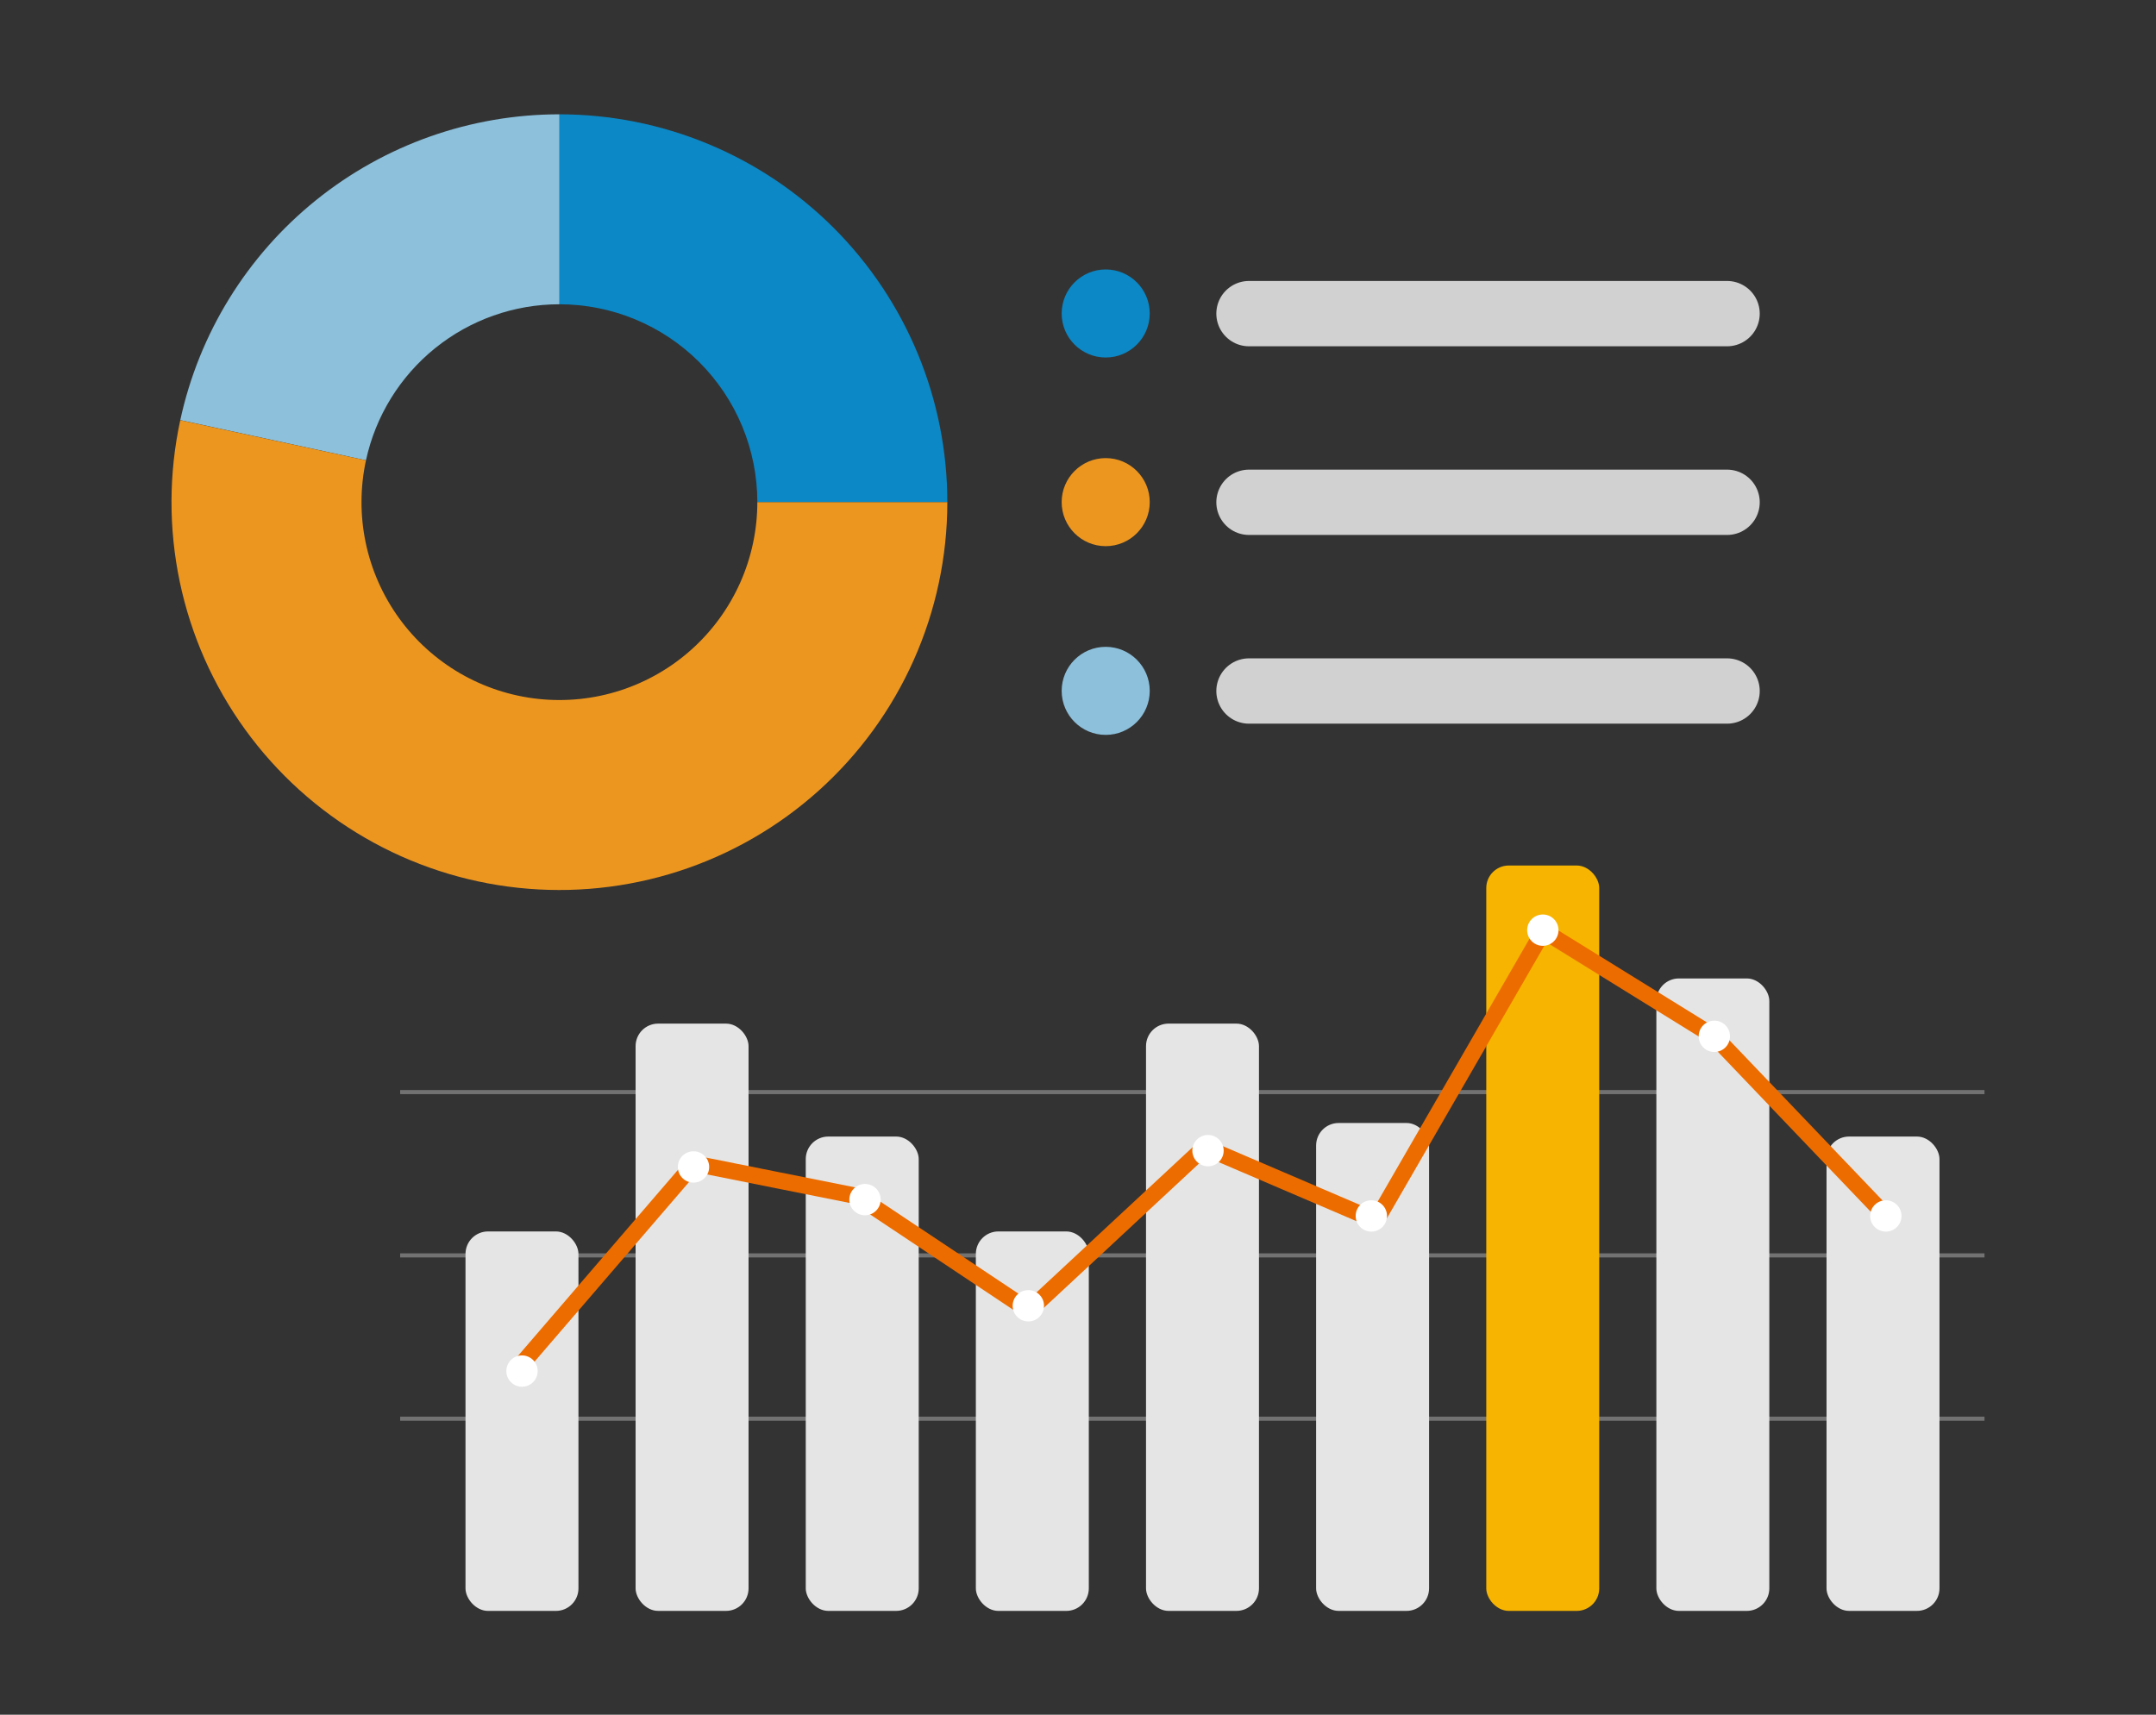 <svg width="264" height="210" viewBox="0 0 264 210" fill="none" xmlns="http://www.w3.org/2000/svg">
<rect x="0" y="0" width="264" height="210" fill="#333333" stroke="none"/>
<line opacity="0.5" x1="49" y1="133.75" x2="243" y2="133.75" stroke="#B3B3B3" stroke-width="0.5"/>
<line opacity="0.5" x1="49" y1="153.75" x2="243" y2="153.75" stroke="#B3B3B3" stroke-width="0.5"/>
<line opacity="0.5" x1="49" y1="173.75" x2="243" y2="173.75" stroke="#B3B3B3" stroke-width="0.5"/>
<rect x="57" y="150.816" width="13.832" height="46.474" rx="2.759" fill="#E5E5E5"/>
<rect x="77.828" y="125.363" width="13.832" height="71.925" rx="2.759" fill="#E5E5E5"/>
<rect x="98.664" y="139.195" width="13.832" height="58.093" rx="2.759" fill="#E5E5E5"/>
<rect x="119.492" y="150.816" width="13.832" height="46.474" rx="2.759" fill="#E5E5E5"/>
<rect x="140.328" y="125.363" width="13.832" height="71.925" rx="2.759" fill="#E5E5E5"/>
<rect x="161.156" y="137.535" width="13.832" height="59.753" rx="2.759" fill="#E5E5E5"/>
<rect x="181.992" y="106" width="13.832" height="91.289" rx="2.759" fill="#F7B400"/>
<rect x="202.82" y="119.832" width="13.832" height="77.457" rx="2.759" fill="#E5E5E5"/>
<rect x="223.656" y="139.195" width="13.832" height="58.093" rx="2.759" fill="#E5E5E5"/>
<path d="M231.5 149.5L210 127L189 114L168.5 149.5L147.5 140.5L126 160.5L105 146.5L85 142.5L63.5 167.5" stroke="#EC6C00" stroke-width="2" stroke-linecap="round" stroke-linejoin="round"/>
<ellipse cx="63.919" cy="167.919" rx="1.919" ry="1.919" fill="white"/>
<ellipse cx="84.919" cy="142.919" rx="1.919" ry="1.919" fill="white"/>
<ellipse cx="105.919" cy="146.919" rx="1.919" ry="1.919" fill="white"/>
<ellipse cx="125.919" cy="159.919" rx="1.919" ry="1.919" fill="white"/>
<ellipse cx="147.919" cy="140.919" rx="1.919" ry="1.919" fill="white"/>
<ellipse cx="167.919" cy="148.919" rx="1.919" ry="1.919" fill="white"/>
<ellipse cx="209.919" cy="126.919" rx="1.919" ry="1.919" fill="white"/>
<ellipse cx="188.919" cy="113.919" rx="1.919" ry="1.919" fill="white"/>
<ellipse cx="230.919" cy="148.919" rx="1.919" ry="1.919" fill="white"/>
<path d="M116 61.5C116 55.262 114.771 49.086 112.384 43.322C109.997 37.56 106.498 32.323 102.088 27.912C97.677 23.502 92.44 20.003 86.677 17.616C80.915 15.229 74.738 14 68.5 14L68.5 37.265C71.683 37.265 74.834 37.892 77.774 39.11C80.715 40.328 83.386 42.113 85.637 44.363C87.887 46.614 89.672 49.285 90.89 52.226C92.108 55.166 92.735 58.317 92.735 61.5H116Z" fill="#0B88C5"/>
<path d="M68.5 14C57.648 14 47.122 17.716 38.676 24.53C30.229 31.345 24.37 40.846 22.075 51.453L44.813 56.374C45.985 50.962 48.974 46.114 53.283 42.638C57.593 39.161 62.963 37.265 68.5 37.265V14Z" fill="#8CC0DB"/>
<path d="M116 61.5C116 68.164 114.598 74.753 111.885 80.839C109.172 86.925 105.209 92.373 100.253 96.827C95.297 101.282 89.459 104.643 83.119 106.694C76.779 108.745 70.079 109.439 63.453 108.731C56.827 108.023 50.424 105.929 44.661 102.584C38.897 99.24 33.902 94.721 29.999 89.319C26.096 83.918 23.374 77.756 22.008 71.234C20.643 64.712 20.665 57.976 22.073 51.463L44.812 56.379C44.094 59.702 44.083 63.139 44.779 66.466C45.476 69.794 46.865 72.938 48.856 75.694C50.848 78.449 53.396 80.755 56.337 82.462C59.278 84.168 62.544 85.237 65.925 85.598C69.305 85.959 72.724 85.605 75.959 84.559C79.194 83.512 82.172 81.797 84.701 79.524C87.229 77.251 89.251 74.472 90.635 71.367C92.02 68.262 92.735 64.9 92.735 61.5H116Z" fill="#ED961F"/>
<path d="M152.938 38.41H211.478" stroke="#D0D1D0" stroke-width="8" stroke-linecap="round"/>
<circle cx="135.392" cy="38.392" r="5.392" fill="#0B88C5"/>
<path d="M152.938 61.516H211.478" stroke="#D0D1D0" stroke-width="8" stroke-linecap="round"/>
<circle cx="135.392" cy="61.497" r="5.392" fill="#ED961F"/>
<path d="M152.938 84.629H211.478" stroke="#D0D1D0" stroke-width="8" stroke-linecap="round"/>
<circle cx="135.392" cy="84.611" r="5.392" fill="#8CC0DB"/>
</svg>

